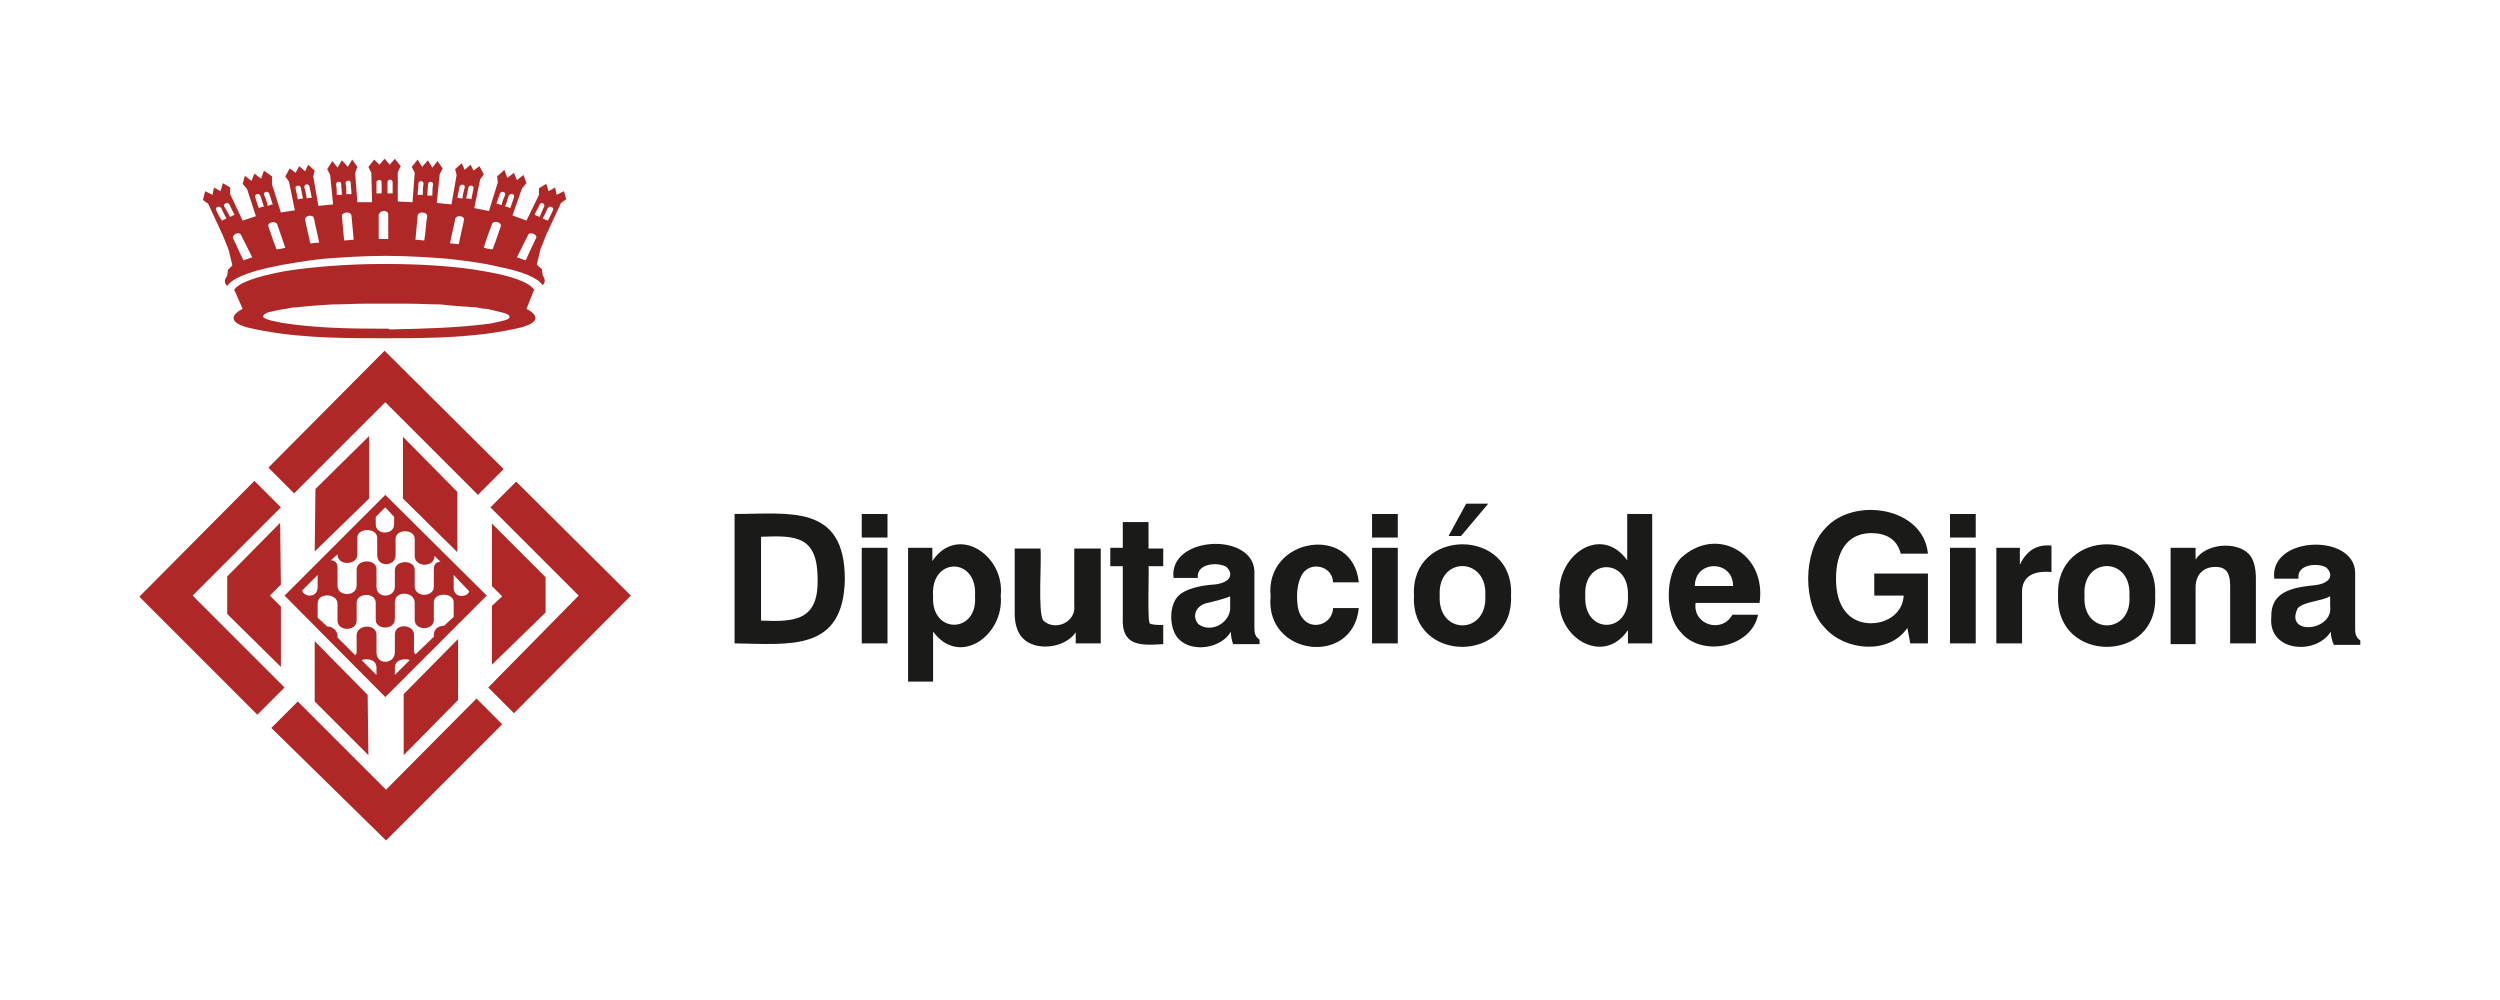 <?xml version="1.0" encoding="utf-8"?>
<!-- Generator: Adobe Illustrator 28.0.0, SVG Export Plug-In . SVG Version: 6.00 Build 0)  -->
<svg version="1.1" id="Logotip_Diputació_de_Girona"
	 xmlns="http://www.w3.org/2000/svg" xmlns:xlink="http://www.w3.org/1999/xlink" x="0px" y="0px" viewBox="0 0 340 136"
	 style="enable-background:new 0 0 340 136;" xml:space="preserve">
<style type="text/css">
	.st0{fill-rule:evenodd;clip-rule:evenodd;fill:#1A1A18;}
	.st1{fill-rule:evenodd;clip-rule:evenodd;fill:#AF2827;}
</style>
<g>
	<path class="st0" d="M316.9,81.1c-1.3,0.7-3.5,0.7-4.4,1.6c-1.9,3.8,4.9,3.2,4.4-0.3C316.9,82.4,316.9,81.1,316.9,81.1z M317,85.9
		c-2.1,3.3-8.6,2.7-8.1-2c-0.1-3.4,2.8-4,5.8-4.3c2.1-0.2,2.8-1.3,1.7-2.4c-1.1-0.7-4.1-0.5-3.8,1.5h-3.3c-0.7-5.8,10.8-6.2,11-0.9
		c0,0,0,7.4,0,7.4c0,0.9,0,1.4,0.7,1.9v0.6h-3.6C317.1,87,317,86.5,317,85.9z M295.2,87.5v-13h3.4v1.6c1.4-2.2,5.5-2.5,7.2-0.8
		c0.7,0.7,1,1.9,1,3.4v8.8h-3.5v-7.8c0-1.6-0.4-2.6-2-2.6c-1.7,0-2.7,1.1-2.7,2.8c0,0,0,7.7,0,7.7H295.2z M279.9,81
		c-0.4-9.3,13.7-9.3,13.2,0C293.6,90.3,279.5,90.3,279.9,81z M283.5,81c-0.4,5.4,6.5,5.4,6.1,0C289.9,75.6,283.1,75.7,283.5,81z
		 M271.5,87.5v-13h3.2v2.3c0.9-1.9,2.3-2.8,4.3-2.6v3.6c-2.2-0.2-4.1,0.4-4,2.9c0,0,0,6.8,0,6.8H271.5z M265.2,87.5v-13h3.5v13
		H265.2z M265.2,73.1v-3.2h3.5v3.2H265.2z M259.4,85.4c-2.5,3.7-8.5,3.1-11.2,0c-3.1-3.1-3-10.4,0-13.5c3.8-4.4,13.4-3,14,3.4h-3.7
		c-0.5-2-2-2.8-4.1-2.8c-3.4,0.1-4.7,2.8-4.7,6.2c0,1.9,0.4,3.4,1.3,4.5c2.2,2.8,7.7,1.7,7.9-2.2h-4v-3h7.3v9.5h-2.4L259.4,85.4z
		 M230.5,79.7h5.2C235.7,76.1,230.5,76.1,230.5,79.7z M235.6,83.6h3.5c-0.9,4.5-7.7,5.8-10.5,2.4c-2.2-2.2-2.2-7.9,0-10.1
		c4.8-4.5,11.7-0.7,10.7,6.1h-8.7C230.2,85,234.2,86.2,235.6,83.6z M215.6,81c-0.3,5.3,6.1,5.3,5.8,0
		C221.6,75.8,215.3,75.9,215.6,81z M224.7,69.9v17.6h-3.3v-1.8c-3.4,5-9.9,0.9-9.3-4.6c-0.5-5.5,5.6-9.9,9.2-4.9v-6.3H224.7z
		 M202.4,68.5l-3.7,4.4h-1.7l2.4-4.4H202.4z M192.3,81c-0.5-9.3,13.7-9.3,13.2,0C205.9,90.3,191.8,90.3,192.3,81z M195.8,81
		c-0.3,5.4,6.5,5.4,6.2,0C202.3,75.7,195.5,75.6,195.8,81z M186.6,87.5v-13h3.5v13H186.6z M186.6,73.1v-3.2h3.5v3.2H186.6z
		 M181.3,82.7h3.5c-0.8,8-12.8,6.5-12-1.6c-0.8-8,11.2-9.9,12-1.9h-3.5c-0.1-2.3-3.1-2.9-4.2-1.1c-0.4,0.7-0.7,1.7-0.7,3
		c0,1.3,0.2,2.3,0.7,2.9C178.3,85.8,181.2,85,181.3,82.7z M167.3,81.1c-0.6,0.3-2.6,0.8-3.1,0.9c-1.5,0.3-2.2,1.8-1.2,2.9
		c1.8,1.3,4.5-0.3,4.3-2.5C167.3,82.4,167.3,81.1,167.3,81.1z M167.4,85.9c-1.3,2.3-5.3,2.9-7.1,1c-1.3-1.3-1.4-4.6,0-5.9
		c0.9-0.9,3-1.4,4.8-1.5c2.1-0.2,2.8-1.3,1.7-2.4c-1.2-0.7-4.1-0.5-3.9,1.5h-3.3c-0.7-5.7,10.8-6.3,11-0.9c0,0,0,7.4,0,7.4
		c0,0.9,0,1.4,0.7,1.9v0.6h-3.6C167.5,87,167.4,86.5,167.4,85.9z M158.2,87.6c-3.1,0.2-5.7,0.3-5.5-3.6c0,0,0-7,0-7H151v-2.5h1.7V71
		h3.5v3.6h2V77h-2c0.1,0.3-0.2,7.9,0.2,7.8c0.3,0.2,1.3,0.2,1.8,0.2V87.6z M149.7,74.5v13h-3.4V86c-1.5,2.2-5.5,2.6-7.2,0.8
		c-0.7-0.7-1.1-1.9-1.1-3.3v-8.9h3.5c0.2,1.4-0.4,8.8,0.4,9.8c1.6,1.5,4.5,0.2,4.2-2.1c0,0,0-7.7,0-7.7H149.7z M123.5,92.8V74.5h3.3
		v1.8c3.4-5.1,9.9-0.8,9.3,4.7c0.5,5.4-5.6,9.8-9.2,4.9v6.8H123.5z M132.6,81.1c0.4-5.4-6.1-5.4-5.7,0
		C126.6,86.3,133,86.2,132.6,81.1z M117.2,87.5v-13h3.5v13H117.2z M117.2,73.1v-3.2h3.5v3.2H117.2z M99.9,87.5V69.9
		c7.5,0,15-1.4,15,8.9C114.7,88.7,107.4,87.6,99.9,87.5z M103.5,84.4c4.6,0.2,7.8,0,7.7-5.6c0-5.9-2.9-6-7.7-5.8V84.4z"/>
	<path class="st1" d="M36.9,99l3.6-3.6l12,12L64.8,95l3.5,3.5l-15.8,15.8L36.9,99z M50.1,102.7l-7.3-7.3v-8.2l7.2,7.3L50.1,102.7z
		 M54.9,102.7l0-8.3l7.4-7.5v8.3L54.9,102.7z M19,81.2c0-0.1,0-0.1,0-0.1l15.6-15.7l3.6,3.6L26.2,81l12.5,12.5L35,97.2L19,81.2z
		 M69.9,97l-3.5-3.5L78.7,81l-12-12l3.5-3.5L85.8,81L69.9,97z M30.9,83.5v-5.1l7.2-7.3l0.1,8.4l-1.5,1.5l1.5,1.5v8.2L30.9,83.5z
		 M66.9,82.4l1.4-1.3l-1.4-1.4v-8.5l7.3,7.3v4.8l-7.3,7.1V82.4z M43.2,79.9v-1.7l-2.1,2.1C41.2,81.1,43.1,81.5,43.2,79.9z
		 M51.2,91.8v-1c0-1.4-1.9-1.2-2-1L51.2,91.8z M53.8,75.5l0-2.2c0-1.4,2.6-1.4,2.6,0v2.3c0,1.6,2.7,1.6,2.7,0l0.8,0.8
		c-0.6,0-0.9,0.4-0.9,1v2.4c0,1.4-2.5,1.5-2.6,0v-2.3c0-1.4-2.6-1.4-2.7,0l0,2.3c0,0.8-0.7,1.2-1.3,1.2c-0.6,0-1.2-0.4-1.2-1.2v-2.4
		c0-1.4-2.6-1.4-2.7,0v2.3c-0.1,1.5-2.6,1.4-2.6,0l0-2.5c0-0.6-0.3-1-0.9-1l0.9-0.8c0,1.6,2.7,1.5,2.7,0v-2.3c0-1.3,2.6-1.4,2.7,0
		l0,2.3C51.2,77.2,53.8,77.1,53.8,75.5z M53.7,84.2v-2.3c0-1.6,2.6-1.5,2.7,0v2.4c0,1.5,2.6,1.5,2.6,0l0-2.3c-0.1-1.5,2.8-1.5,2.7,0
		v1.9l-1.3,1.2c-0.6,0-1.3,0.3-1.4,1.1l0,0.4L56.5,89c-0.1-0.1-0.1-0.2-0.2-0.3l0-2.4c0-1.4-2.6-1.6-2.6,0l0,2.4
		c0,0.9-0.7,1.3-1.3,1.3c-0.6,0-1.2-0.4-1.2-1.3v-2.4c0-1.5-2.7-1.4-2.7,0.1v2.4c0,0.1-0.1,0.2-0.2,0.3l-2.4-2.4l0-0.3
		c-0.1-0.8-0.8-1.2-1.4-1.2l-1.3-1.2v-1.9c0-1.6,2.7-1.4,2.7,0v2.3c0,1.5,2.6,1.5,2.6,0v-2.4c0-1.4,2.6-1.5,2.6,0l0,2.3
		C51.1,85.7,53.7,85.7,53.7,84.2z M52.4,69l1.2,1.3v1c0,1.5-2.5,1.5-2.5,0v-1L52.4,69z M53.7,91.8l0-1c0-1.4,2-1.2,2-1L53.7,91.8z
		 M61.7,79.9v-1.7l2.1,2.2C63.7,81.2,61.7,81.5,61.7,79.9z M62.2,75.1l-7.4-7.3v-8.4l7.4,7.5V75.1z M42.9,66.5l7.3-7.2v8.5L42.8,75
		L42.9,66.5z M52.4,54.7L40,67.1l-3.5-3.5l15.8-15.9l16.2,16.1L65,67.3L52.4,54.7z M52.4,67.3L66.2,81L52.4,94.8L38.7,81L52.4,67.3z
		 M53.1,44.8c4.6-0.1,9.1-0.2,13.6-0.8c0.5-0.1,0.9-0.2,1.4-0.3c0.4-0.1,0.9-0.2,1.1-0.4c0,0,0.1-0.1,0.1-0.1c0-0.4-0.2-0.4-0.6-0.6
		c-0.8-0.2-1.6-0.4-2.5-0.6c-0.5,0-1-0.1-1.4-0.2c-1.6-0.1-3.2-0.2-4.9-0.4c-1.5,0-3-0.1-4.5-0.1c0,0,0,0,0,0c-0.1,0-0.2,0-0.3,0
		c0,0,0,0-0.1,0c-0.1,0-0.2,0-0.3,0c0,0-0.1,0-0.1,0c-0.1,0-0.2,0-0.3,0c0,0-0.1,0-0.1,0c-0.1,0-0.2,0-0.3,0c0,0-0.1,0-0.1,0
		c-0.4,0-0.8,0-1.3,0c-0.1,0-0.2,0-0.3,0c-0.1,0-0.3,0-0.4,0c-0.1,0-0.2,0-0.2,0c0,0-0.1,0-0.2,0c-0.1,0-0.1,0-0.2,0
		c0,0-0.1,0-0.1,0c0,0,0,0,0,0c0,0-0.1,0-0.1,0c-0.1,0-0.1,0-0.2,0c0,0-0.1,0-0.1,0c0,0-0.1,0-0.1,0c0,0-0.1,0-0.1,0
		c0,0-0.1,0-0.1,0c-0.1,0-0.2,0-0.3,0c0,0,0,0-0.1,0c-0.1,0-0.2,0-0.3,0c0,0,0,0,0,0c-1.5,0-3,0.1-4.5,0.1c-1.6,0.1-3.2,0.2-4.9,0.4
		c-0.5,0-1,0.1-1.4,0.2c-0.9,0.1-1.7,0.3-2.5,0.5c-0.3,0.2-0.6,0.2-0.6,0.6c0,0,0,0.1,0.1,0.1c0.2,0.2,0.7,0.3,1,0.4
		c0.5,0.1,0.9,0.2,1.4,0.3c4.4,0.7,9,0.8,13.6,0.8h0c0,0,0,0,0,0h0c0,0,0,0,0,0s0,0,0,0s0,0,0,0c0,0,0,0,0,0c0,0,0,0,0.1,0h0
		c0,0,0,0,0,0s0,0,0,0c0,0,0,0,0,0c0,0,0,0,0,0h0c0,0,0,0,0,0c0,0,0,0,0,0c0,0,0,0,0,0h0c0,0,0,0,0,0h0c0,0,0.1,0,0.1,0
		c0.1,0,0.2,0,0.3,0c0,0,0,0,0,0h0c0.1,0,0.1,0,0.2,0c0,0,0,0,0.1,0h0c0,0,0.1,0,0.1,0c0,0,0,0,0,0c0,0,0,0,0,0
		C53,44.8,53,44.8,53.1,44.8C53.1,44.8,53.1,44.8,53.1,44.8C53.1,44.8,53.1,44.8,53.1,44.8z M52.4,35.9L52.4,35.9
		c4.9,0,9.7,0.3,13.5,1c3.6,0.6,6.2,1.5,6.8,2.6c0,0,0,0-0.1,0L71.6,42c1.9,1,1.5,1.9-0.6,2.5c-5.8,1.4-11.9,1.5-17.9,1.5
		c-0.2,0-0.4,0-0.7,0c-0.1,0-0.1,0-0.2,0c0,0,0,0-0.1,0c0,0,0,0,0,0c0,0,0,0,0,0c-0.2,0-0.4,0-0.7,0c-6,0-12.1-0.1-17.9-1.5
		C31.5,43.9,31.1,43,33,42l-1.1-2.5c0,0,0,0-0.1,0c0.6-1.1,3.2-1.9,6.8-2.6c3.7-0.6,8.6-1,13.5-1C52.2,35.9,52.3,35.9,52.4,35.9z
		 M51.2,24.8c0-0.4,0.7-0.5,0.7,0c0,0.5,0,1,0,1.5c-0.2,0-0.5,0-0.7,0C51.2,25.8,51.2,25.3,51.2,24.8z M53.4,24.8
		c0-0.5-0.7-0.5-0.7,0c0,0.5,0,1,0,1.5c0.2,0,0.5,0,0.7,0C53.4,25.8,53.4,25.3,53.4,24.8z M58.9,25.1c0-0.5-0.7-0.5-0.7,0
		c0,0.5-0.1,1-0.1,1.5c0.2,0,0.5,0,0.7,0C58.8,26.1,58.8,25.6,58.9,25.1z M57.6,25c0-0.5-0.7-0.5-0.7,0c0,0.5-0.1,1-0.1,1.5
		c0.2,0,0.5,0,0.7,0C57.5,26,57.5,25.5,57.6,25z M58.1,29.4c0-0.6-1.2-0.7-1.3-0.1c-0.1,1.1-0.2,2.2-0.3,3.3c0.4,0,0.8,0.1,1.2,0.1
		C57.9,31.6,57.9,30.5,58.1,29.4z M64.4,25.6c0.1-0.4-0.6-0.5-0.7-0.1c-0.1,0.5-0.2,1-0.3,1.5c0.2,0,0.5,0,0.7,0.1
		C64.2,26.7,64.3,26.1,64.4,25.6z M63.2,25.5c0.1-0.5-0.6-0.5-0.7-0.1c-0.1,0.5-0.2,1-0.3,1.5c0.2,0,0.5,0.1,0.7,0.1
		C62.9,26.5,63.1,26,63.2,25.5z M63.1,29.9c0.1-0.6-1.1-0.7-1.2-0.1c-0.2,1.1-0.5,2.2-0.7,3.3c0.4,0,0.8,0.1,1.2,0.1
		C62.6,32.1,62.9,31,63.1,29.9z M69.9,26.8c0.2-0.4-0.5-0.6-0.7-0.2c-0.2,0.5-0.3,1-0.5,1.5c0.2,0,0.5,0.1,0.7,0.2
		C69.6,27.7,69.8,27.2,69.9,26.8z M68.7,26.5c0.1-0.4-0.5-0.6-0.7-0.2c-0.2,0.5-0.3,1-0.5,1.4c0.2,0,0.4,0.1,0.7,0.2
		C68.3,27.4,68.5,27,68.7,26.5z M68.1,30.8c0.2-0.6-1-0.9-1.2-0.3c-0.4,1.1-0.8,2.1-1.1,3.2c0.4,0.1,0.8,0.2,1.2,0.2
		C67.4,32.9,67.7,31.9,68.1,30.8z M75.2,28.6c0.2-0.4-0.4-0.7-0.7-0.3c-0.2,0.4-0.4,0.9-0.7,1.4c0.2,0.1,0.4,0.2,0.7,0.3
		C74.8,29.5,75,29,75.2,28.6z M74,28.1c0.2-0.4-0.4-0.7-0.6-0.3c-0.2,0.5-0.5,0.9-0.7,1.4c0.2,0.1,0.4,0.2,0.7,0.3
		C73.6,29,73.8,28.5,74,28.1z M72.9,32.4c0.3-0.5-0.9-1-1.1-0.4c-0.5,1-1,2-1.5,3c0.4,0.1,0.8,0.3,1.2,0.4
		C72,34.3,72.4,33.4,72.9,32.4z M73.8,38.8c0.6-0.6,0.1-1.1,0-1.4l-0.1-0.8L73,36l0.5-2.1l0.8-2l2-4.3l0.7-0.5L76.7,26l-1,0.5
		l-0.2-1L74.6,26l-0.3-1l-1,0.6l0,0.9L71.6,30l-1.9-0.7l1.3-3.7l0.6-0.7l-0.4-1.1l-0.9,0.7l-0.4-1l-0.9,0.7l-0.4-1.1L67.6,24
		l0.1,0.8l-1.2,3.9l-2-0.4l0.8-3.9l0.5-0.7l-0.6-1.1l-0.8,0.6L64,22.4l-0.8,0.7l-0.4-0.9L61.9,23l0.2,0.8l-0.7,4l-2-0.2l0.4-3.9
		l0.4-0.8l-0.7-1l-0.7,0.9l-0.6-1l-0.8,0.9l-0.6-1l-0.8,1l0.4,0.8l-0.3,4l-2-0.1l0-4l0.4-0.8l-0.8-1L53,22.4l-0.6-0.7l-0.1-0.1l0,0
		l0,0l-0.1,0.1l-0.6,0.7l-0.7-0.7l-0.8,1l0.4,0.8l0.1,4l-2,0l-0.3-4l0.3-0.8l-0.7-1l-0.6,1l-0.8-0.9l-0.6,1l-0.7-0.9l-0.7,1.1
		l0.4,0.8l0.4,4l-2,0.2l-0.7-4l0.2-0.8l-0.9-0.8l-0.4,0.9l-0.8-0.7l-0.5,0.9l-0.8-0.6l-0.6,1.1l0.5,0.7l0.8,3.9l-1.9,0.3l-1.2-3.8
		L37,24l-1.1-0.8l-0.4,1.1l-0.9-0.7l-0.4,1l-0.9-0.7L33,25l0.6,0.7l1.2,3.7L33,30l-1.7-3.6l0-0.9l-1-0.6L30,26l-0.9-0.5l-0.2,1
		l-1-0.5l-0.3,1.2l0.7,0.5l2,4.3l0.8,2l0.5,2.1l-0.6,0.6l-0.1,0.8c-0.2,0.3-0.6,0.8,0,1.4c0.6-1,2.8-1.9,6.1-2.6
		c1.9-0.4,4.3-0.8,6.9-1.1c2.6-0.2,5.4-0.4,8.4-0.4c0.1,0,0.2,0,0.3,0c3,0,5.8,0.2,8.4,0.4c2.6,0.3,4.9,0.6,6.9,1.1
		C71,36.9,73.2,37.8,73.8,38.8z M52.1,28.7L52.1,28.7c0.1,0,0.1,0,0.2,0c0,0,0,0,0,0v0c0.3,0,0.5,0.2,0.5,0.5c0,1.1,0,2.2,0,3.3
		c-0.2,0-0.3,0-0.5,0c-0.3,0-0.5,0-0.8,0c0-1.1,0-2.2,0-3.3C51.6,28.9,51.9,28.7,52.1,28.7z M45.7,25.1c0-0.5,0.7-0.5,0.7-0.1
		c0,0.5,0.1,1,0.1,1.5c-0.2,0-0.5,0-0.7,0C45.8,26.1,45.8,25.5,45.7,25.1z M47,24.9c0-0.4,0.7-0.5,0.7,0c0,0.5,0.1,1,0.1,1.5
		c-0.2,0-0.5,0-0.7,0C47.1,26,47.1,25.5,47,24.9z M46.5,29.4c0-0.6,1.2-0.7,1.3-0.1c0.1,1.1,0.2,2.2,0.3,3.3c-0.4,0-0.8,0.1-1.3,0.1
		C46.7,31.6,46.6,30.5,46.5,29.4z M40.2,25.6c-0.1-0.4,0.6-0.5,0.7-0.1c0.1,0.5,0.2,1,0.3,1.5c-0.2,0-0.5,0.1-0.7,0.1
		C40.4,26.6,40.3,26.1,40.2,25.6z M41.4,25.5c-0.1-0.5,0.6-0.6,0.7-0.1c0.1,0.5,0.2,1,0.3,1.5c-0.2,0-0.5,0-0.7,0.1
		C41.7,26.5,41.5,26,41.4,25.5z M41.5,29.9c-0.1-0.6,1.1-0.8,1.2-0.2c0.2,1.1,0.5,2.2,0.7,3.3c-0.4,0-0.8,0.1-1.2,0.1
		C42,32.1,41.7,31,41.5,29.9z M34.7,26.8c-0.1-0.4,0.5-0.6,0.7-0.2c0.2,0.5,0.3,1,0.5,1.5c-0.2,0-0.5,0.1-0.7,0.2
		C35,27.7,34.8,27.2,34.7,26.8z M35.9,26.5c-0.1-0.4,0.5-0.6,0.7-0.2c0.2,0.5,0.3,1,0.5,1.5c-0.2,0-0.4,0.1-0.7,0.2
		C36.3,27.4,36.1,26.9,35.9,26.5z M36.5,30.8c-0.2-0.6,1-0.8,1.2-0.3c0.4,1.1,0.7,2.1,1.1,3.2c-0.4,0.1-0.8,0.2-1.2,0.2
		C37.2,32.9,36.9,31.9,36.5,30.8z M29.4,28.6c-0.2-0.4,0.4-0.7,0.7-0.3c0.2,0.5,0.4,0.9,0.7,1.4c-0.2,0.1-0.4,0.2-0.6,0.3
		C29.8,29.5,29.6,29,29.4,28.6z M30.5,28.1c-0.2-0.4,0.5-0.7,0.7-0.3c0.2,0.4,0.4,0.9,0.7,1.4c-0.2,0.1-0.4,0.2-0.6,0.3
		C31,29,30.8,28.5,30.5,28.1z M31.7,32.4c-0.2-0.5,0.9-1,1.1-0.4c0.5,1,1,2,1.5,3c-0.4,0.1-0.8,0.3-1.2,0.4
		C32.6,34.3,32.1,33.3,31.7,32.4z"/>
</g>
</svg>
